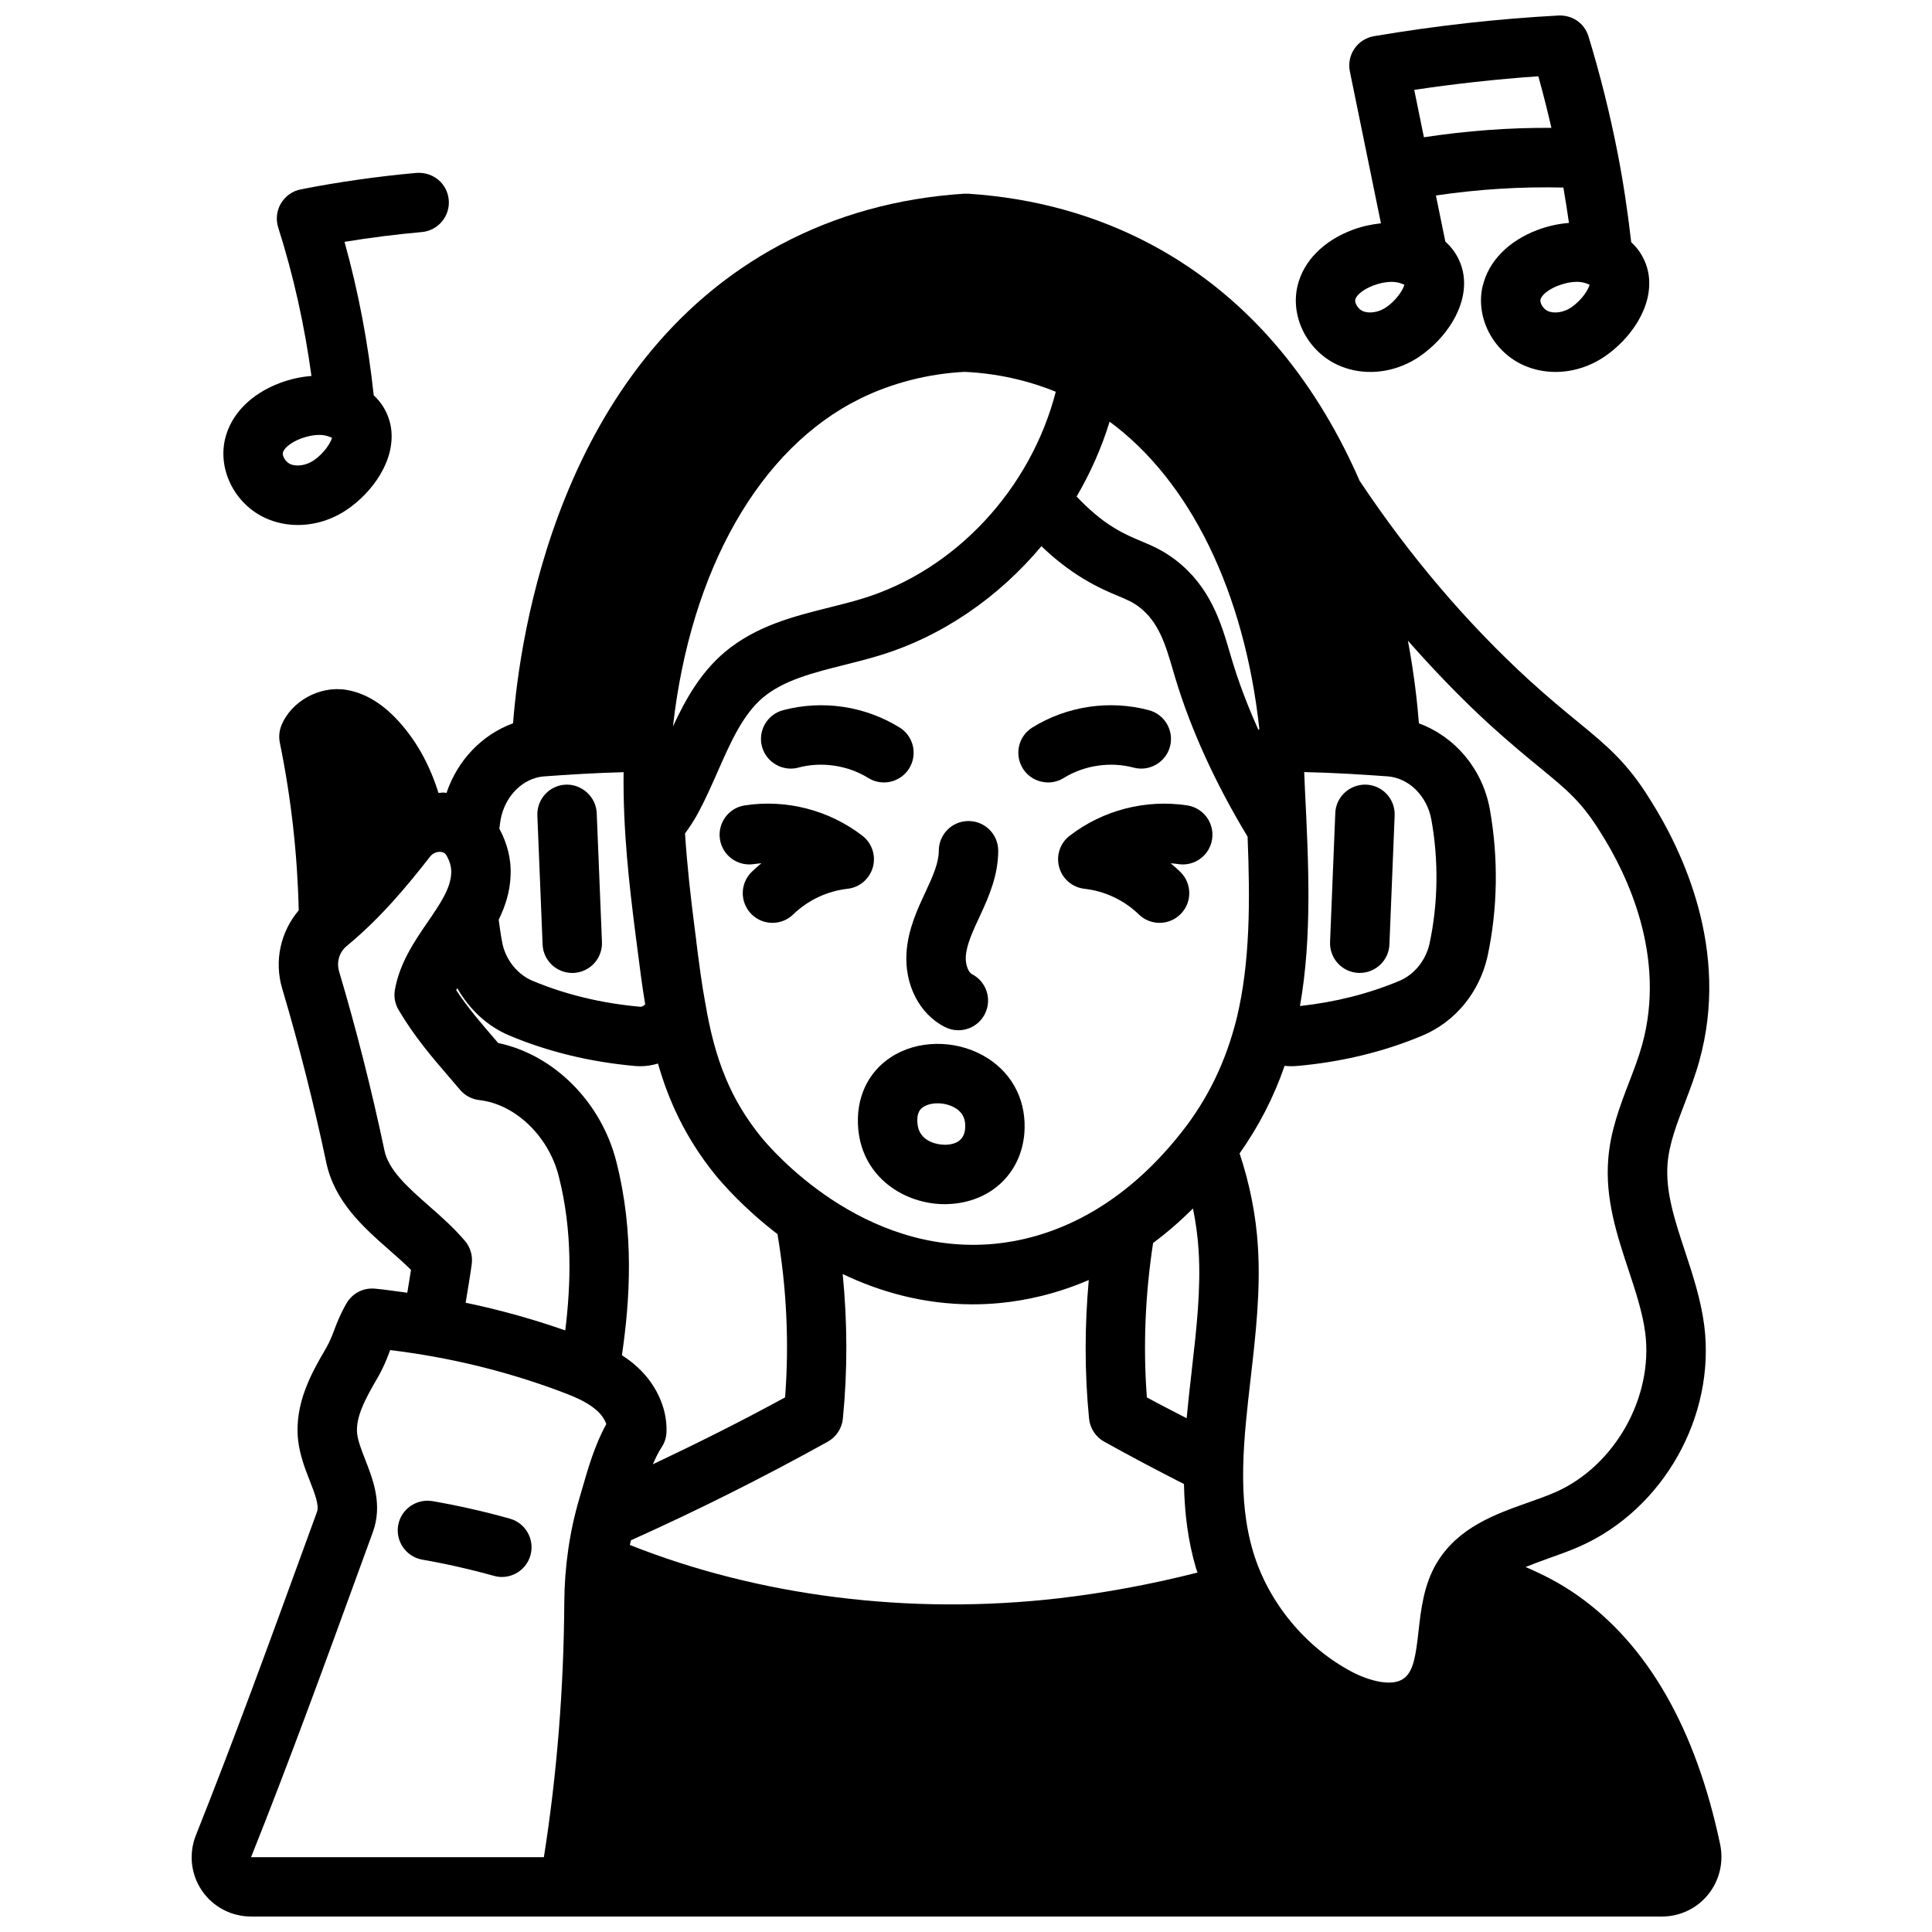 <?xml version="1.0" encoding="UTF-8"?>
<!-- Uploaded to: ICON Repo, www.iconrepo.com, Generator: ICON Repo Mixer Tools -->
<svg width="800px" height="800px" version="1.1" viewBox="144 144 512 512" xmlns="http://www.w3.org/2000/svg">
 <defs>
  <clipPath id="b">
   <path d="m194 195h407v456.9h-407z"/>
  </clipPath>
  <clipPath id="a">
   <path d="m487 148.09h95v94.906h-95z"/>
  </clipPath>
 </defs>
 <path d="m355.57 347.42c6.172-1.645 13.113-0.613 18.539 2.754 1.289 0.805 2.723 1.18 4.133 1.18 2.637 0 5.211-1.324 6.707-3.731 2.281-3.691 1.148-8.551-2.551-10.832-9.18-5.691-20.445-7.352-30.875-4.582-4.203 1.117-6.707 5.434-5.59 9.637 1.125 4.211 5.481 6.684 9.637 5.582z"/>
 <path d="m394.4 416.17c1.148 0.582 2.371 0.859 3.566 0.859 2.867 0 5.629-1.566 7.023-4.297 1.977-3.871 0.441-8.613-3.441-10.586-0.883-0.449-1.754-2.504-1.598-4.731 0.227-3.172 1.867-6.676 3.824-10.871 2.418-5.18 4.769-10.77 4.762-17.098 0-4.344-3.527-7.863-7.871-7.863h-0.016c-4.344 0-7.863 3.535-7.856 7.879 0 3.102-1.48 6.559-3.519 10.91-2.148 4.606-4.59 9.832-5.031 15.918-0.605 8.621 3.379 16.422 10.148 19.875z"/>
 <path d="m343.75 373c0.668-0.102 1.34-0.172 2.016-0.219-0.875 0.715-1.723 1.473-2.543 2.266-3.117 3.031-3.188 8.016-0.156 11.133 1.535 1.59 3.59 2.387 5.644 2.387 1.977 0 3.961-0.738 5.488-2.227 3.891-3.777 9.012-6.195 14.406-6.801 3.188-0.355 5.84-2.613 6.707-5.707 0.867-3.094-0.227-6.391-2.777-8.352-8.801-6.785-20.129-9.73-31.148-8.047-4.297 0.652-7.25 4.668-6.598 8.965s4.637 7.242 8.965 6.598z"/>
 <path d="m380.11 424.16c-6.25 4.078-9.398 11.035-8.66 19.105 1.219 13.035 12.547 19.852 22.891 19.852 0.27 0 0.543 0 0.82-0.016 11.723-0.41 20.098-8.676 20.371-20.098 0.188-8.25-3.801-15.273-10.98-19.27-7.684-4.281-17.508-4.109-24.441 0.426zm14.508 23.215c-2.519 0.023-7.055-0.984-7.477-5.574-0.309-3.234 1.008-4.086 1.566-4.449 2.047-1.332 5.637-1.273 8.188 0.133 2.676 1.488 2.938 3.652 2.898 5.148-0.07 3.031-1.812 4.621-5.172 4.738z"/>
 <g clip-path="url(#b)">
  <path d="m210.48 651.9h373.96c4.754 0 9.195-2.109 12.195-5.785 3.031-3.715 4.203-8.559 3.227-13.312-6.465-30.723-19.215-52.957-37.902-66.078-4.527-3.156-8.793-5.352-13.656-7.453 1.898-0.77 3.883-1.512 5.934-2.242 2.898-1.023 5.785-2.055 8.543-3.273 22.09-9.887 35.914-34.48 32.859-58.504-0.898-6.926-3.047-13.414-5.109-19.68-2.684-8.117-5.219-15.793-4.606-23.246 0.41-5.156 2.426-10.422 4.551-15.996 1.363-3.551 2.762-7.219 3.832-11.074 8.25-29.488-4.481-55.906-13.082-69.469-6.031-9.77-11.5-14.266-19.082-20.492-3.449-2.832-7.535-6.188-12.617-10.793-16.727-15.273-31.938-33.148-45.227-53.105-10.336-23.656-27.301-47.719-55.207-62.598-14.633-7.801-30.984-12.336-48.586-13.469h-1.016c-17.602 1.141-33.945 5.668-48.586 13.469-59.094 31.496-69.211 104.2-70.941 126.88-8.141 2.977-14.703 9.707-17.641 18.469-0.211-0.023-0.402-0.094-0.613-0.109-0.512-0.023-1 0.086-1.512 0.094-2.457-7.894-6.281-14.578-11.438-19.926-4.047-4.164-8.43-6.66-13.051-7.398-6.984-1.141-14.562 3.023-17.152 9.484-0.566 1.434-0.707 2.992-0.402 4.504 3.031 14.809 4.676 29.766 5.008 44.453-4.824 5.668-6.559 13.461-4.367 20.766 4.441 14.949 8.359 30.426 11.645 45.949 2.164 10.484 9.918 17.312 16.758 23.332 2.031 1.785 3.984 3.504 5.715 5.234-0.285 2.039-0.668 4.031-0.984 6.055-2.852-0.379-5.691-0.812-8.566-1.078-3.117-0.293-6.023 1.25-7.551 3.914-1.652 2.867-2.504 5.102-3.25 7.078-0.559 1.465-1.102 2.938-2.148 4.762-3.59 6.148-8.516 14.562-7.406 24.449 0.457 3.984 1.859 7.59 3.109 10.77 1.289 3.312 2.519 6.453 1.891 8.172l-3.039 8.328c-9.723 26.711-18.918 51.941-29.047 77.352-1.945 4.863-1.363 10.344 1.566 14.672 2.922 4.312 7.777 6.887 12.996 6.887zm118.05-258.53-0.473-3.66c-1.016-7.949-1.961-16.262-2.519-24.828 1.379-1.914 2.66-3.856 3.621-5.723 1.859-3.481 3.481-7.148 5.094-10.816 3.379-7.668 6.566-14.902 11.91-19.461 5.527-4.637 13.289-6.582 21.508-8.645 3.172-0.797 6.344-1.598 9.414-2.535 16.703-5.086 31.59-15.445 42.902-28.953 3.418 3.273 7.102 6.188 11.09 8.605 3.824 2.312 6.809 3.566 9.219 4.574 2.34 0.977 3.871 1.621 5.644 2.977 5.172 3.969 6.957 10.051 8.848 16.492l0.629 2.141c4.172 13.855 10.668 28.039 19.207 42.195 0.684 17.113 0.676 33.332-2.867 48.051-2.859 11.516-7.637 21.395-14.594 30.219-17.461 22.199-36.605 28.363-49.586 29.621-35.109 3.312-59.293-25.129-61.922-28.363-7.879-9.77-12.156-20.027-14.738-35.41h-0.031c0-0.039 0.016-0.086 0-0.133-0.961-5.164-1.645-10.586-2.379-16.367zm109.52-137.63c21.324 15.695 35.738 45.082 39.691 81.469-0.086 0.078-0.156 0.164-0.242 0.234-2.785-6.203-5.156-12.367-6.977-18.438l-0.605-2.039c-2.281-7.777-5.117-17.445-14.367-24.555-3.402-2.598-6.328-3.824-9.156-5.008-2.125-0.891-4.312-1.801-7.133-3.512-3.66-2.219-6.91-5.109-9.949-8.305 3.66-6.242 6.613-12.91 8.754-19.852zm51.758 97.086-0.18-4.219c7.949 0.172 15.711 0.676 22.184 1.141 5.621 0.488 10.352 5.203 11.508 11.422 1.969 10.934 1.793 22.34-0.488 32.938-0.992 4.426-4.047 8.18-7.965 9.824-8.086 3.402-16.965 5.644-26.363 6.676 3.242-18.359 2.297-37.613 1.301-57.773zm-117.84-103.2c8.621-4.219 18.176-6.598 27.664-7.078 8.59 0.402 16.672 2.227 24.16 5.273-6.606 25.633-26.48 47.281-51.285 54.828-2.824 0.867-5.738 1.59-8.652 2.32-9.59 2.402-19.5 4.879-27.844 11.895-6.481 5.527-10.359 12.523-13.672 19.664 4.66-41.516 22.996-73.816 49.641-86.898zm87.836 257.77c-0.473 4.117-0.945 8.273-1.332 12.453-3.519-1.844-7.125-3.644-10.539-5.519-1.031-13.633-0.426-27.371 1.652-40.934 3.527-2.606 7.062-5.66 10.57-9.133 0.738 3.668 1.258 7.367 1.488 11.09 0.645 10.367-0.559 20.891-1.844 32.039zm-92.434 12.562c1.266-12.84 1.195-25.664-0.047-38.32 9.746 4.644 21.277 8.023 34.387 8.023 2.41 0 4.871-0.109 7.383-0.355 6.746-0.652 14.816-2.371 23.441-6.086-1.102 12.227-1.125 24.52 0.078 36.73 0.25 2.566 1.746 4.848 4 6.102 6.832 3.809 13.949 7.559 21.152 11.234 0.148 7.504 1.016 15.02 3.242 22.484 0.102 0.332 0.242 0.645 0.348 0.977-12.043 3.062-24.363 5.375-36.762 6.816-39.43 4.551-79.461-0.535-113.67-14.129 0.078-0.418 0.18-0.82 0.27-1.234 17.586-7.902 34.707-16.453 52.16-26.129 2.258-1.25 3.762-3.535 4.016-6.109zm171.55-183.8c5.328 4.84 9.605 8.352 13.219 11.32 7.344 6.031 11.02 9.055 16.059 17.191 6.918 10.91 17.547 32.738 10.941 56.363-0.914 3.273-2.148 6.481-3.379 9.676-2.449 6.375-4.961 12.957-5.551 20.355-0.875 10.621 2.289 20.191 5.352 29.457 1.93 5.824 3.746 11.328 4.449 16.742 2.156 17.012-8.023 35.117-23.633 42.109-2.371 1.047-4.887 1.93-7.406 2.816-8.746 3.102-18.664 6.613-24.301 16.145-3.387 5.762-4.102 12.242-4.746 17.965-0.723 6.488-1.34 10.555-3.824 12.453-3.141 2.434-9.406 0.613-13.793-1.676-12.398-6.543-22.199-18.438-26.207-31.82-4.305-14.352-2.527-29.758-0.652-46.066 1.301-11.336 2.652-23.066 1.914-34.809-0.512-8.367-2.18-16.648-4.856-24.711 5.031-7.125 9.02-14.777 11.926-23.207 1.078 0.109 2.141 0.125 3.242 0.039 11.887-1.055 23.09-3.769 33.281-8.062 8.668-3.621 15.105-11.43 17.246-20.957 2.723-12.648 2.93-26.168 0.598-39.148-1.984-10.684-9.305-19.168-18.773-22.633-0.395-5.117-1.203-12.746-2.914-21.914 6.965 7.894 14.199 15.43 21.805 22.371zm-262.59 27.457c0.117-0.805 0.203-1.645 0.332-2.402 1.156-6.266 5.894-10.98 11.398-11.453 6.258-0.449 13.594-0.93 21.199-1.125-0.18 15.375 1.465 29.684 3.172 43.082l0.473 3.637c0.66 5.18 1.281 10.094 2.078 14.793-0.379 0.434-0.875 0.668-1.273 0.66-10.266-0.914-19.875-3.234-28.605-6.894-3.906-1.637-6.957-5.398-7.918-9.676-0.434-2.109-0.738-4.297-1.031-6.496 1.738-3.543 3.008-7.406 3.156-11.754 0.211-4.18-0.852-8.414-2.977-12.383zm-11.141 42.266c3.18 5.566 7.918 10.086 13.824 12.555 10.211 4.289 21.41 7.008 33.332 8.07 0.473 0.039 0.938 0.055 1.402 0.055 1.59 0 3.133-0.277 4.629-0.707 2.66 9.336 7 19.34 15.051 29.34 2.07 2.551 7.816 9.125 16.609 15.855 2.402 14.184 3.133 28.695 2.023 43.266-11.715 6.406-23.332 12.188-35.039 17.734 0.691-1.621 1.434-3.18 2.32-4.519 0.805-1.203 1.242-2.613 1.289-4.055 0.234-6.629-3.07-13.422-8.777-18.113-0.977-0.82-2.008-1.535-3.039-2.211 2.125-14.469 3.328-32.473-1.48-51.309-4.016-15.871-16.625-28.363-31.316-31.434l-0.789-0.922c-3.848-4.473-7.258-8.422-10.328-13.082 0.07-0.172 0.195-0.355 0.277-0.527zm-19.332 42.871c-3.387-15.973-7.398-31.859-11.973-47.23-0.762-2.535 0-5.148 1.945-6.777 8.918-7.336 15.949-15.793 22.184-23.781 0.762-0.969 1.93-1.266 2.691-1.203 1.094 0.07 1.449 0.66 1.551 0.836 0.93 1.551 1.402 3.18 1.324 4.746-0.141 4.102-2.953 8.211-6.219 12.965-3.465 5.07-7.406 10.809-8.699 17.926-0.34 1.867 0 3.785 0.977 5.414 4.211 7.125 8.809 12.461 13.672 18.113l2.613 3.055c1.301 1.527 3.125 2.496 5.117 2.723 9.5 1.062 18.344 9.539 21.035 20.184 3.699 14.492 3.219 28.734 1.723 40.848-8.605-3.008-17.414-5.465-26.395-7.336 0.543-3.418 1.148-6.801 1.613-10.242 0.293-2.203-0.355-4.434-1.793-6.133-2.953-3.481-6.344-6.473-9.629-9.352-5.465-4.816-10.645-9.367-11.746-14.746zm-6.094 109.63 3.031-8.312c2.668-7.312 0.07-13.957-2.023-19.301-0.977-2.496-1.898-4.863-2.117-6.793-0.488-4.336 2.133-9.25 5.375-14.793 1.652-2.867 2.504-5.102 3.25-7.078l0.125-0.316c15.344 1.852 30.332 5.465 44.609 10.762 3.707 1.379 7.234 2.777 9.785 4.922 1.402 1.148 2.434 2.59 2.875 3.938-3.039 5.481-4.785 11.578-6.367 17.043l-0.781 2.691c-2.582 8.754-3.922 18.043-3.984 27.605-0.141 22.883-1.953 45.531-5.406 67.426h-77.598c10.227-25.633 19.461-50.973 29.23-77.801z"/>
 </g>
 <path d="m262.92 196.96c-0.395-4.328-4.117-7.445-8.543-7.141-10.273 0.922-20.586 2.387-30.66 4.359-2.195 0.434-4.109 1.785-5.258 3.715-1.148 1.938-1.41 4.258-0.73 6.398 4.078 12.816 6.992 26.008 8.809 39.344-2.707 0.211-5.488 0.789-8.297 1.836-7.731 2.891-13.059 8.312-14.602 14.879-1.945 8.266 2.668 17.27 10.723 20.949 2.691 1.227 5.613 1.828 8.582 1.828 4.512 0 9.109-1.402 13.074-4.117 6.66-4.551 12.824-12.98 11.617-21.555-0.324-2.273-1.402-5.723-4.598-8.699-1.465-13.73-4.031-27.363-7.738-40.668 6.777-1.109 13.641-1.977 20.484-2.59 4.328-0.387 7.527-4.211 7.141-8.543zm-35.793 69.055c-1.961 1.34-4.535 1.723-6.227 0.961-1.258-0.574-2.133-2.164-1.93-3.016 0.293-1.258 2.258-2.793 4.785-3.738 1.715-0.645 3.363-0.969 4.801-0.969 0.844 0 1.629 0.109 2.32 0.34 0.559 0.18 0.922 0.355 1.109 0.402-0.309 1.316-2.086 4.125-4.863 6.031z"/>
 <g clip-path="url(#a)">
  <path d="m536.92 219.79c-1.945 8.266 2.668 17.27 10.723 20.949 2.691 1.227 5.613 1.828 8.582 1.828 4.512 0 9.109-1.402 13.074-4.117 6.66-4.551 12.824-12.98 11.617-21.555-0.324-2.273-1.41-5.738-4.629-8.715-0.898-7.84-2.062-15.727-3.574-23.488-2.039-10.461-4.644-20.898-7.738-31.023-1.055-3.457-4.188-5.707-7.957-5.559-7.973 0.434-16.027 1.102-23.945 1.977-8.336 0.93-16.734 2.102-24.961 3.504-2.102 0.355-3.969 1.551-5.172 3.312s-1.645 3.938-1.211 6.031l8.234 40.25c-2.465 0.262-4.977 0.781-7.512 1.73-7.731 2.891-13.059 8.312-14.602 14.879-1.945 8.266 2.668 17.27 10.723 20.949 2.691 1.227 5.613 1.828 8.582 1.828 4.512 0 9.109-1.402 13.074-4.117 6.66-4.551 12.824-12.98 11.617-21.555-0.332-2.32-1.465-5.863-4.816-8.879l-2.496-12.211c11.328-1.676 22.625-2.371 33.777-2.102 0.535 3.117 1.039 6.234 1.48 9.375-2.691 0.211-5.465 0.789-8.258 1.828-7.738 2.898-13.059 8.32-14.594 14.879zm-25.602 5.668c-1.961 1.34-4.527 1.723-6.227 0.961-1.258-0.574-2.133-2.164-1.93-3.016 0.293-1.258 2.258-2.793 4.785-3.738 1.715-0.645 3.363-0.969 4.801-0.969 0.844 0 1.629 0.109 2.32 0.34 0.559 0.18 0.922 0.355 1.109 0.402-0.309 1.316-2.086 4.125-4.863 6.031zm10.035-45.082-2.566-12.555c5.328-0.805 10.684-1.496 16.02-2.086 5.574-0.621 11.227-1.133 16.863-1.52 1.273 4.519 2.41 9.086 3.473 13.672-11.188-0.078-22.477 0.77-33.777 2.488zm35.668 39.289c1.723-0.645 3.371-0.977 4.816-0.977 0.844 0 1.629 0.117 2.32 0.34 0.559 0.18 0.922 0.355 1.109 0.402-0.309 1.316-2.086 4.125-4.863 6.031-1.961 1.34-4.535 1.723-6.227 0.961-1.258-0.574-2.133-2.164-1.93-3.031 0.293-1.25 2.258-2.785 4.769-3.723z"/>
 </g>
 <path d="m295.65 401.84h0.324c4.352-0.18 7.723-3.848 7.551-8.195l-1.387-34.164c-0.172-4.344-3.984-7.699-8.18-7.543-4.352 0.172-7.723 3.84-7.551 8.188l1.387 34.164c0.164 4.234 3.66 7.551 7.856 7.551z"/>
 <path d="m421.75 351.36c1.418 0 2.844-0.379 4.133-1.18 5.434-3.371 12.359-4.402 18.539-2.754 4.148 1.109 8.516-1.371 9.637-5.582 1.117-4.203-1.387-8.516-5.59-9.637-10.43-2.777-21.688-1.109-30.875 4.582-3.699 2.289-4.832 7.141-2.551 10.832 1.488 2.41 4.07 3.731 6.707 3.731z"/>
 <path d="m427.47 365.48c-2.543 1.961-3.644 5.258-2.777 8.352 0.859 3.094 3.512 5.344 6.707 5.707 5.398 0.605 10.516 3.023 14.406 6.801 1.527 1.488 3.512 2.227 5.488 2.227 2.055 0 4.102-0.805 5.644-2.387 3.039-3.117 2.961-8.102-0.156-11.133-0.82-0.797-1.668-1.551-2.543-2.266 0.676 0.039 1.348 0.117 2.016 0.219 4.312 0.645 8.312-2.297 8.965-6.598 0.652-4.297-2.297-8.312-6.598-8.965-11.035-1.676-22.355 1.266-31.148 8.047z"/>
 <path d="m504.03 401.83h0.324c4.195 0 7.691-3.305 7.856-7.543l1.387-34.164c0.172-4.344-3.195-8.016-7.551-8.188-4.312-0.148-8.016 3.195-8.18 7.543l-1.387 34.164c-0.172 4.344 3.195 8.016 7.551 8.188z"/>
 <path d="m279.13 546.46c-6.746-1.891-13.648-3.457-20.508-4.644-4.273-0.723-8.359 2.133-9.102 6.406-0.738 4.273 2.133 8.359 6.406 9.102 6.336 1.102 12.707 2.543 18.941 4.289 0.715 0.195 1.434 0.301 2.133 0.301 3.441 0 6.598-2.273 7.574-5.746 1.172-4.188-1.266-8.527-5.449-9.707z"/>
</svg>